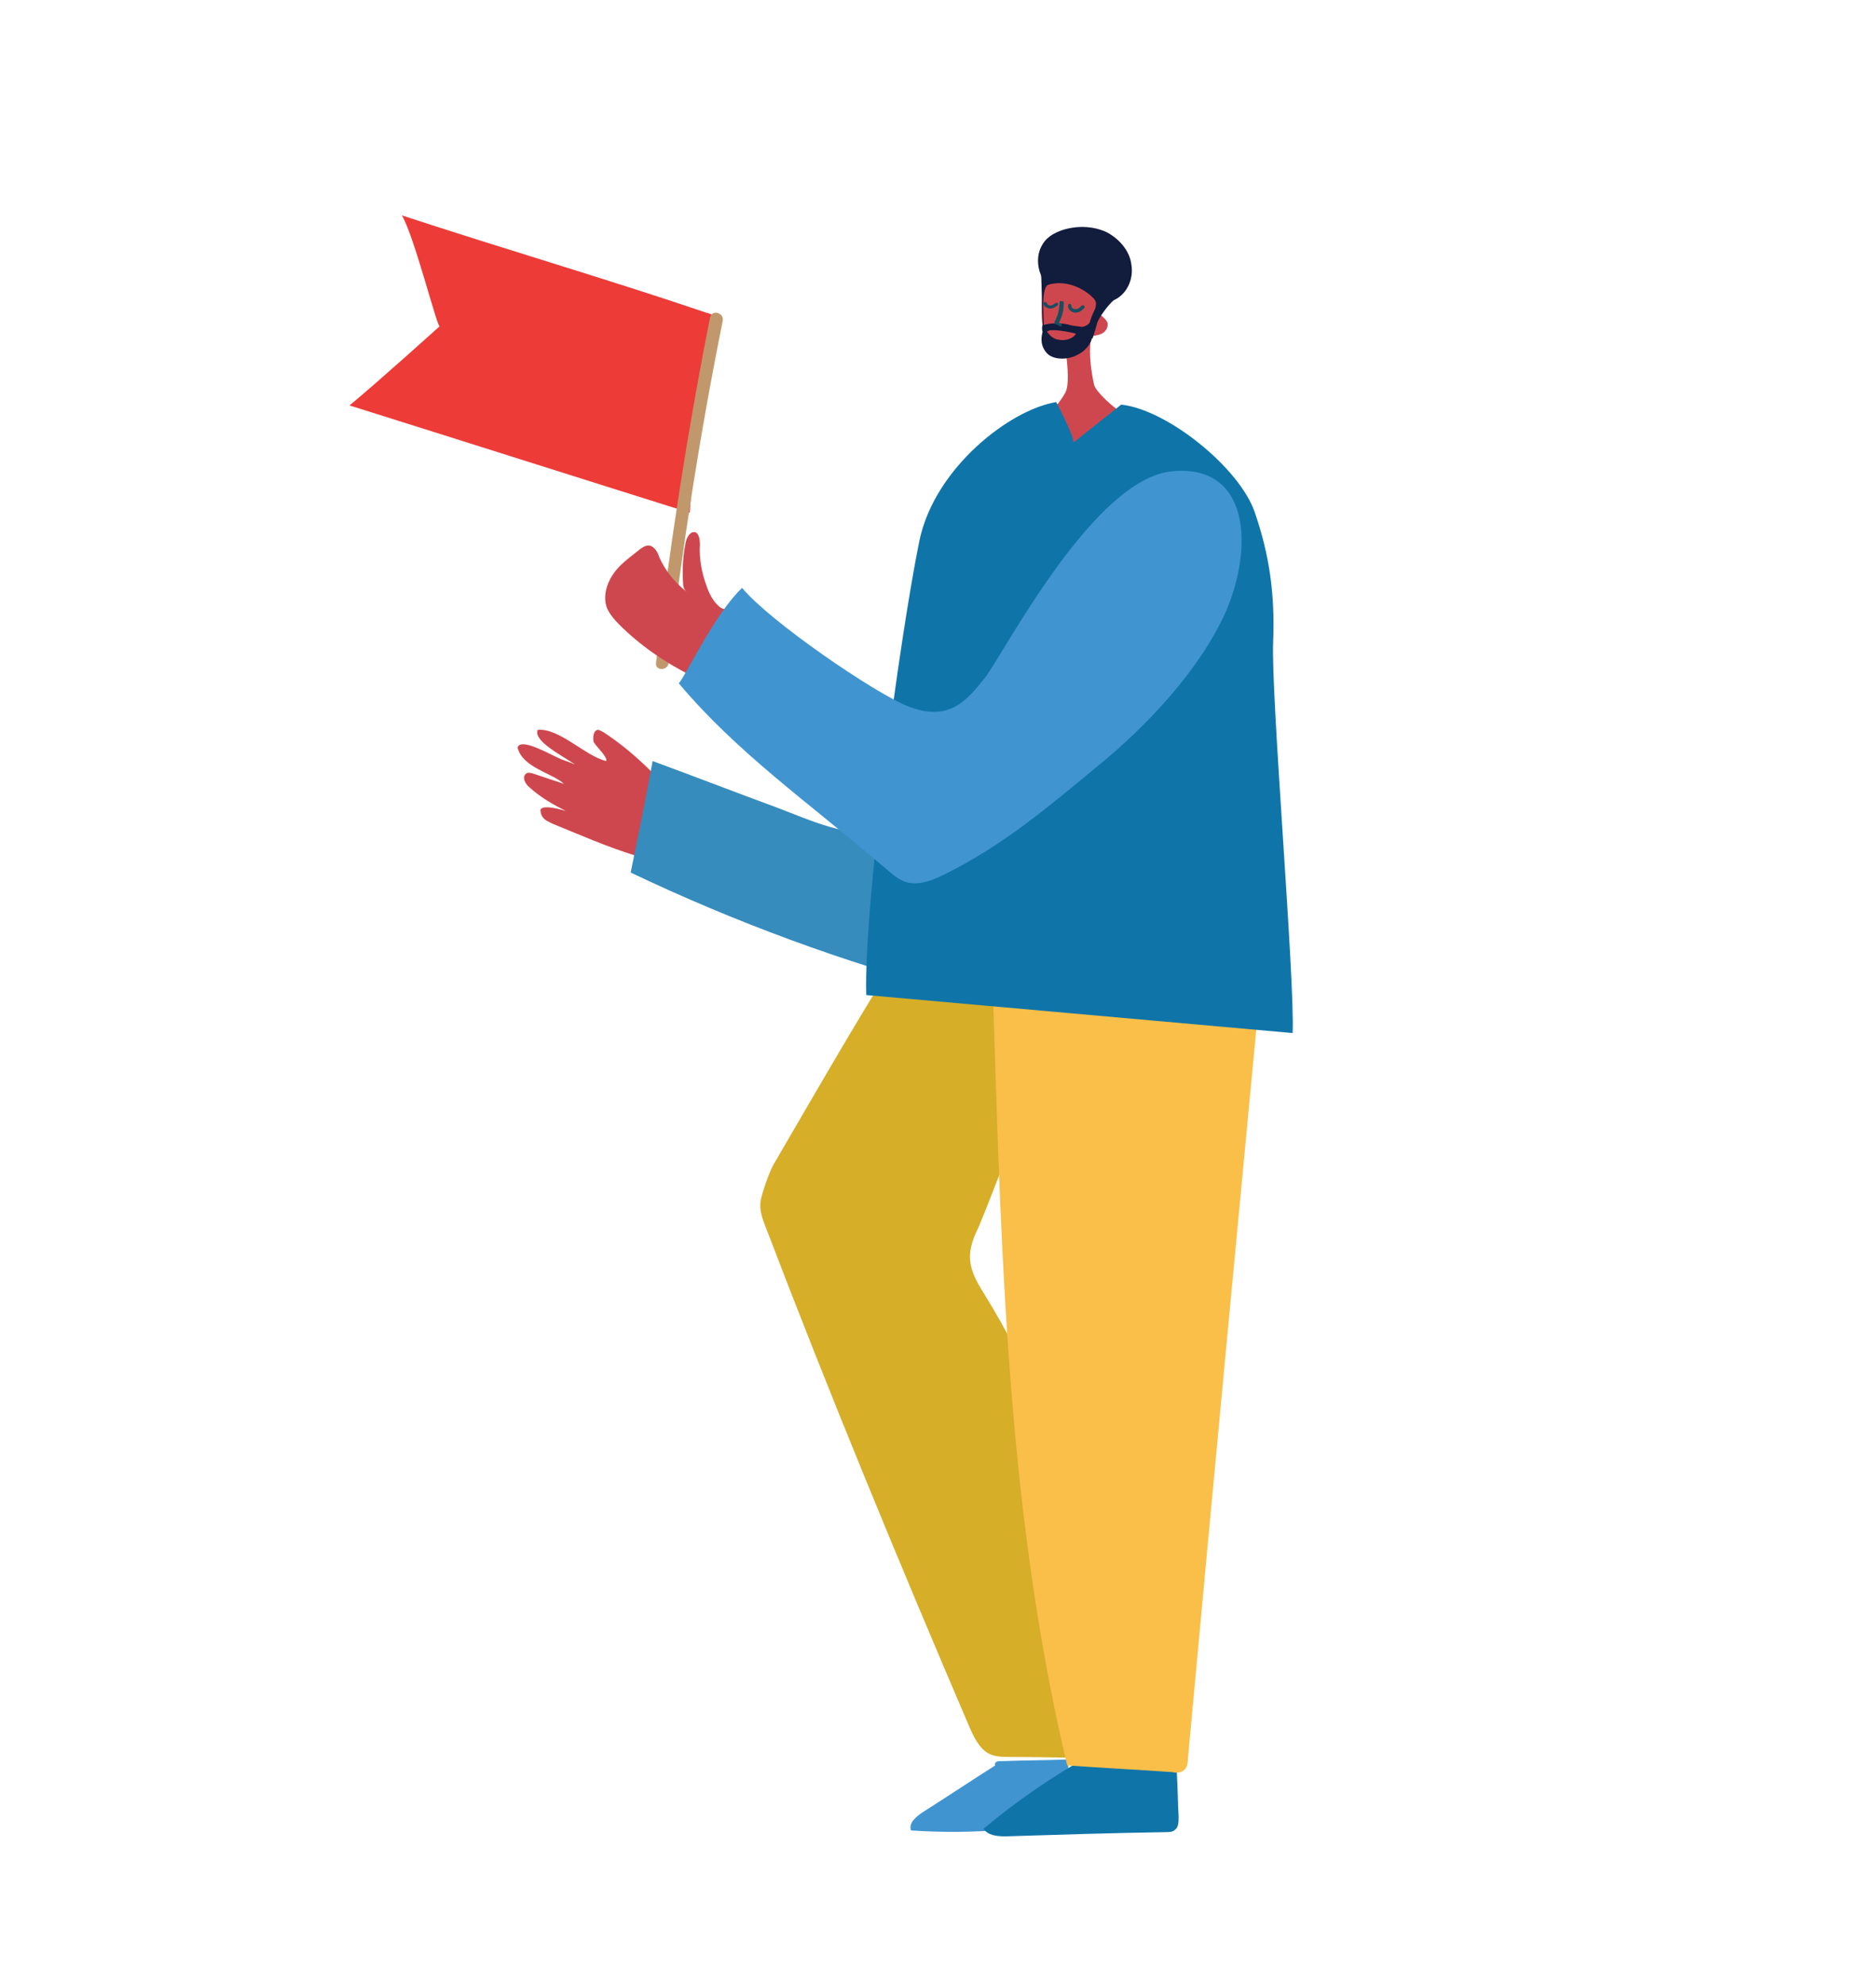 <?xml version="1.0" encoding="utf-8"?>
<!-- Generator: Adobe Illustrator 24.3.0, SVG Export Plug-In . SVG Version: 6.00 Build 0)  -->
<svg version="1.1" id="レイヤー_1" xmlns="http://www.w3.org/2000/svg" xmlns:xlink="http://www.w3.org/1999/xlink" x="0px"
	 y="0px" viewBox="0 0 222.2 235" style="enable-background:new 0 0 222.2 235;" xml:space="preserve">
<style type="text/css">
	.st0{fill:#CF474E;}
	.st1{fill:#368CBD;}
	.st2{fill:#4095D0;}
	.st3{fill:#0F75A9;}
	.st4{fill:#D6AE28;}
	.st5{fill:#121C3D;}
	.st6{fill:#194E60;}
	.st7{fill:#F9BF48;}
	.st8{fill:#ED3B38;}
	.st9{fill:#C1986C;}
</style>
<g id="レイヤー_1_1_">
</g>
<g id="Layer_1">
	<g>
		<g>
			<path class="st0" d="M77.8,91.8c-0.1-0.1-0.6-0.4-0.7-0.5c-1.7-1.7-3.6-3.3-5.6-4.6c-0.2-0.1-0.5-0.3-0.7-0.3
				c-0.5,0.1-0.6,0.8-0.5,1.4c0.2,0.5,1.7,1.8,1.5,2.3c-2.5-0.6-5.5-3.9-8.1-3.7c-0.6,1.3,2.8,3,4.4,4.1c0,0-1-0.4-1.6-0.6
				c-1.6-0.7-4.8-2.6-5.2-1.4c0.6,2.4,4.1,3,5.5,4.3c-1.2-0.4-2.4-0.8-3.6-1.2c-0.3-0.1-0.7-0.2-0.9,0c-0.5,0.4-0.1,1.2,0.4,1.6
				c1.3,1.2,2.9,2.1,4.5,2.9l0,0h0.1c-0.9-0.3-3.1-0.9-3.3-0.2c0.1,1,0.6,1.2,1.4,1.6c3.2,1.3,6.6,2.8,9.9,3.8
				C75.3,101.1,78.4,92.4,77.8,91.8z"/>
			<path class="st1" d="M115.1,56.6c7.2-5.7,13.2,3,14.8,11.8c1.4,8-0.1,17.3-2.2,24.8c-2.1,7.5-3.9,14.4-7.7,21.1
				c-0.8,1.4-1.7,2.9-3.1,3.4c-1.2,0.4-2.6,0.1-3.9-0.3c-13.1-3.5-25.9-8.2-38.3-14.1c0.9-4.4,1.8-8.8,2.6-13.2
				c4.9,1.8,9.8,3.7,14.7,5.5c4.2,1.6,8.5,3.6,12.7,2.9c5.1-0.8,5.5-4.1,5.7-8C110.8,86.1,107.9,62.3,115.1,56.6z"/>
			<path class="st2" d="M118.2,208.8c-3,1.9-6,3.9-9,5.8c-0.7,0.5-1.6,1.2-1.3,2.1c5.9,0.4,11.9,0.1,17.7-1c0.2,0,0.3-0.1,0.5-0.2
				c0.1-0.1,0.2-0.4,0.2-0.6c0.2-2.2,0.3-4.4,0.2-6.6c-2.6,0.1-5.3,0.1-7.9,0.2c-0.3,0-0.6,0-0.7,0.2c-0.2,0.2,0.1,0.6,0.3,0.5
				L118.2,208.8z"/>
			<path class="st3" d="M129.1,207.8c-4.4,2.5-8.7,5.4-12.6,8.7c0.5,0.8,1.6,0.9,2.6,0.9c6.3-0.2,12.7-0.4,19-0.5
				c0.4,0,0.8,0,1.1-0.3c0.4-0.3,0.4-1,0.4-1.5c-0.1-1.7-0.1-3.4-0.2-5c0-0.7-0.1-1.5-0.6-1.9c-0.4-0.4-1-0.5-1.6-0.6
				c-2.6-0.3-5.1-0.3-7.7-0.1L129.1,207.8z"/>
			<path class="st4" d="M109.2,108.6c-6.4,9.9-11.3,18.5-17.6,29.3c-0.5,0.9-1.3,3.2-1.5,4.2c-0.2,1.1,0.2,2.2,0.6,3.2
				c7.6,19.9,15.7,39.5,24.1,59.1c0.5,1.2,1.2,2.6,2.3,3.2c0.8,0.4,1.7,0.4,2.6,0.4c3.1,0,6.3,0.1,9.4,0.1
				c2.1-19-2.4-38.6-12.4-54.7c-0.8-1.3-1.7-2.7-1.8-4.3c-0.1-1.3,0.4-2.6,1-3.8c4.3-10.4,8.8-24,13.1-34.5c-7-1.1-14,0.4-20.8-2
				L109.2,108.6z"/>
			<path class="st0" d="M135.9,50.3c-4.9,1.7-8.5,4-14.2,2.6c0.3-1.4,4.2-5.4,4.6-6.7s0-3.8,0-4.2c-0.8,0.1-1.8-0.1-2.4-1.7
				c-0.8-2.2-0.5-4.6-0.3-6.9c0.1-0.6,0.1-1.2,0.4-1.7c0.6-1,1.9-1.4,2.9-1.1c1.1,0.3,2.2,1.3,2.4,2.4l0,0c0.3,1.3,0.7,2.7,0.7,4.1
				c0.2,0.1,0.3,0.2,0.5,0.3c0.3,0.3,0.7,0.6,0.7,1c0,0.5-0.3,0.9-0.7,1.1c-0.4,0.2-1.2,0.3-1.2,0.3c-0.5,2,0.1,4.9,0.3,5.8
				C129.9,46.6,133.3,49.8,135.9,50.3z"/>
			<path class="st5" d="M130,38.1c0.4-0.9,1.6-2.4,2-2.6c1.5-0.7,2.3-2.5,2-4.2c-0.2-1.6-1.4-3-2.9-3.8c-1.5-0.7-3.2-0.8-4.8-0.4
				c-1.1,0.3-2.2,0.8-2.8,1.8c-0.7,1.1-0.7,2.5-0.2,3.7c0.1,0.2,0.1,6.1,0.3,6.2c0.2,0.1-0.5-4.8,0.6-5.1c1.7-0.5,3.6,0.1,5,1.3
				c0.3,0.3,0.7,0.6,0.6,1.1c0,0.2-0.1,0.5-0.2,0.7c-0.5,1-0.7,2-0.9,3c0.2,0.1,0.5,0.2,0.7,0.3C129.6,39.5,129.8,38.8,130,38.1
				L130,38.1z"/>
			<path class="st5" d="M129.3,40.2c-0.4,1-1.1,1.6-2.1,2c-1,0.4-2.6,0.4-3.3-0.5c-0.8-1-0.5-2-0.4-2.5c0.1-0.2,0-0.4,0.2-0.5
				c0.3,0.7,0.9,1.4,1.6,1.5c1.4,0.3,2.2-0.6,2.1-0.7c-0.2-0.1-2.2-0.5-3-0.4c-0.2,0-0.7,0.4-0.9,0.2c-0.1-0.2-0.1-0.7,0-0.8
				c0.9-0.3,2.4-0.3,3.3,0c0.4,0.1,0.8,0.1,1.3,0.2c0.4,0,0.9-0.3,1.1-0.7L129.3,40.2z"/>
			<g>
				<path class="st6" d="M128.4,36.5c-0.3,0.3-0.7,0.6-1.2,0.5c-0.4-0.1-0.7-0.4-0.7-0.8c0-0.3,0.4-0.3,0.4,0s0.3,0.4,0.5,0.4
					c0.3,0,0.5-0.2,0.7-0.4C128.3,36,128.6,36.3,128.4,36.5L128.4,36.5z"/>
			</g>
			<g>
				<path class="st6" d="M125.2,36.2c-0.3,0.2-0.6,0.4-1,0.3c-0.3-0.1-0.5-0.2-0.6-0.5c-0.1-0.2,0.3-0.4,0.4-0.1
					c0.2,0.5,0.8,0.2,1,0S125.5,36,125.2,36.2L125.2,36.2z"/>
			</g>
			<g>
				<path class="st6" d="M126,35.8c0,0.9-0.2,1.8-0.7,2.6c0-0.1,0-0.2-0.1-0.3c0.2,0.1,0.3,0.2,0.5,0.2c0.2,0.1,0,0.5-0.2,0.3
					c-0.2-0.1-0.3-0.2-0.5-0.2c-0.1,0-0.1-0.2-0.1-0.3c0.4-0.7,0.6-1.5,0.6-2.4C125.6,35.6,126,35.6,126,35.8L126,35.8z"/>
			</g>
			<path class="st7" d="M149.9,110.3c-3.1,32.6-6.2,65.3-9.2,97.9c0,0.5-0.1,1.1-0.5,1.4c-0.4,0.3-0.9,0.3-1.3,0.2
				c-4.2-0.3-8.4-0.5-12.5-0.8c-7.6-31.9-7.9-65.2-9-98c11.9-2.4,20.2-2,32.2-0.3L149.9,110.3z"/>
			<path class="st3" d="M153.1,122.3l-50.5-4.5c-0.3-10.8,4-42.6,6.3-53.8c1.8-8.6,10.7-15.5,16.2-16.4c0,0,2.7,5.1,1.9,4.9l5.8-4.6
				c5.5,0.6,14,7.5,15.8,12.7s2.4,9.8,2.2,15.3C150.5,82.1,153.4,116.1,153.1,122.3z"/>
			<path class="st8" d="M85.3,38.3c-0.1-0.7-0.9-1.1-1.7-1.3c-11.5-3.9-23.5-7.4-36-11.5c1.5,2.5,4.3,13.8,4.5,13.1
				c0,0-7.2,6.5-10.7,9.4c13.4,4.2,26.9,8.5,40.3,12.7C82.2,53.1,82.9,45.5,85.3,38.3L85.3,38.3z"/>
			<g>
				<path class="st9" d="M77.7,78.5c1.6-13.7,3.7-27.3,6.4-40.9c0.2-1,1.7-0.6,1.5,0.4c-2.7,13.4-4.8,26.9-6.4,40.4
					C79.2,79.4,77.6,79.5,77.7,78.5L77.7,78.5z"/>
			</g>
			<path class="st0" d="M85.8,72.1c-3.3-0.6-6.3-3-7.7-6.1c-0.2-0.6-0.5-1.2-1.1-1.4c-0.5-0.1-0.9,0.2-1.3,0.5
				c-1.1,0.9-2.3,1.7-3.1,2.9s-1.2,2.7-0.7,4c0.3,0.7,0.9,1.4,1.4,1.9c2.5,2.5,5.4,4.5,8.6,6.1c1.3-2.7,2.8-5.3,4.3-7.8L85.8,72.1z"
				/>
			<path class="st0" d="M86,72.3c-1.2-0.5-1.9-1.7-2.3-2.9c-0.6-1.6-0.9-3.3-0.8-4.9c0-0.6-0.1-1.4-0.6-1.5c-0.6-0.1-1,0.7-1.1,1.3
				c-0.3,1.5-0.4,3-0.3,4.6c0,0.2,0,0.4,0.1,0.7c0.1,0.3,0.4,0.6,0.6,0.8c0.3,0.4,0.6,0.9,0.8,1.4L86,72.3z"/>
			<path class="st2" d="M138.8,55.8c9.2-0.9,9.7,8.9,6.4,16.6c-3.1,6.9-9.3,13.5-15.2,18.3c-5.8,4.8-11.1,9.3-17.9,12.7
				c-1.4,0.7-2.9,1.4-4.5,1.1c-1.3-0.3-2.2-1.3-3.2-2.1c-8.9-7.6-17.1-13.3-24-21.5c1-1.2,4.3-8.3,7.5-11.3
				c3.2,3.9,15.6,12.4,19.6,14c4.8,1.9,6.9-0.5,9.2-3.4C119.2,76.8,129.6,56.7,138.8,55.8z"/>
		</g>
	</g>
</g>
</svg>
